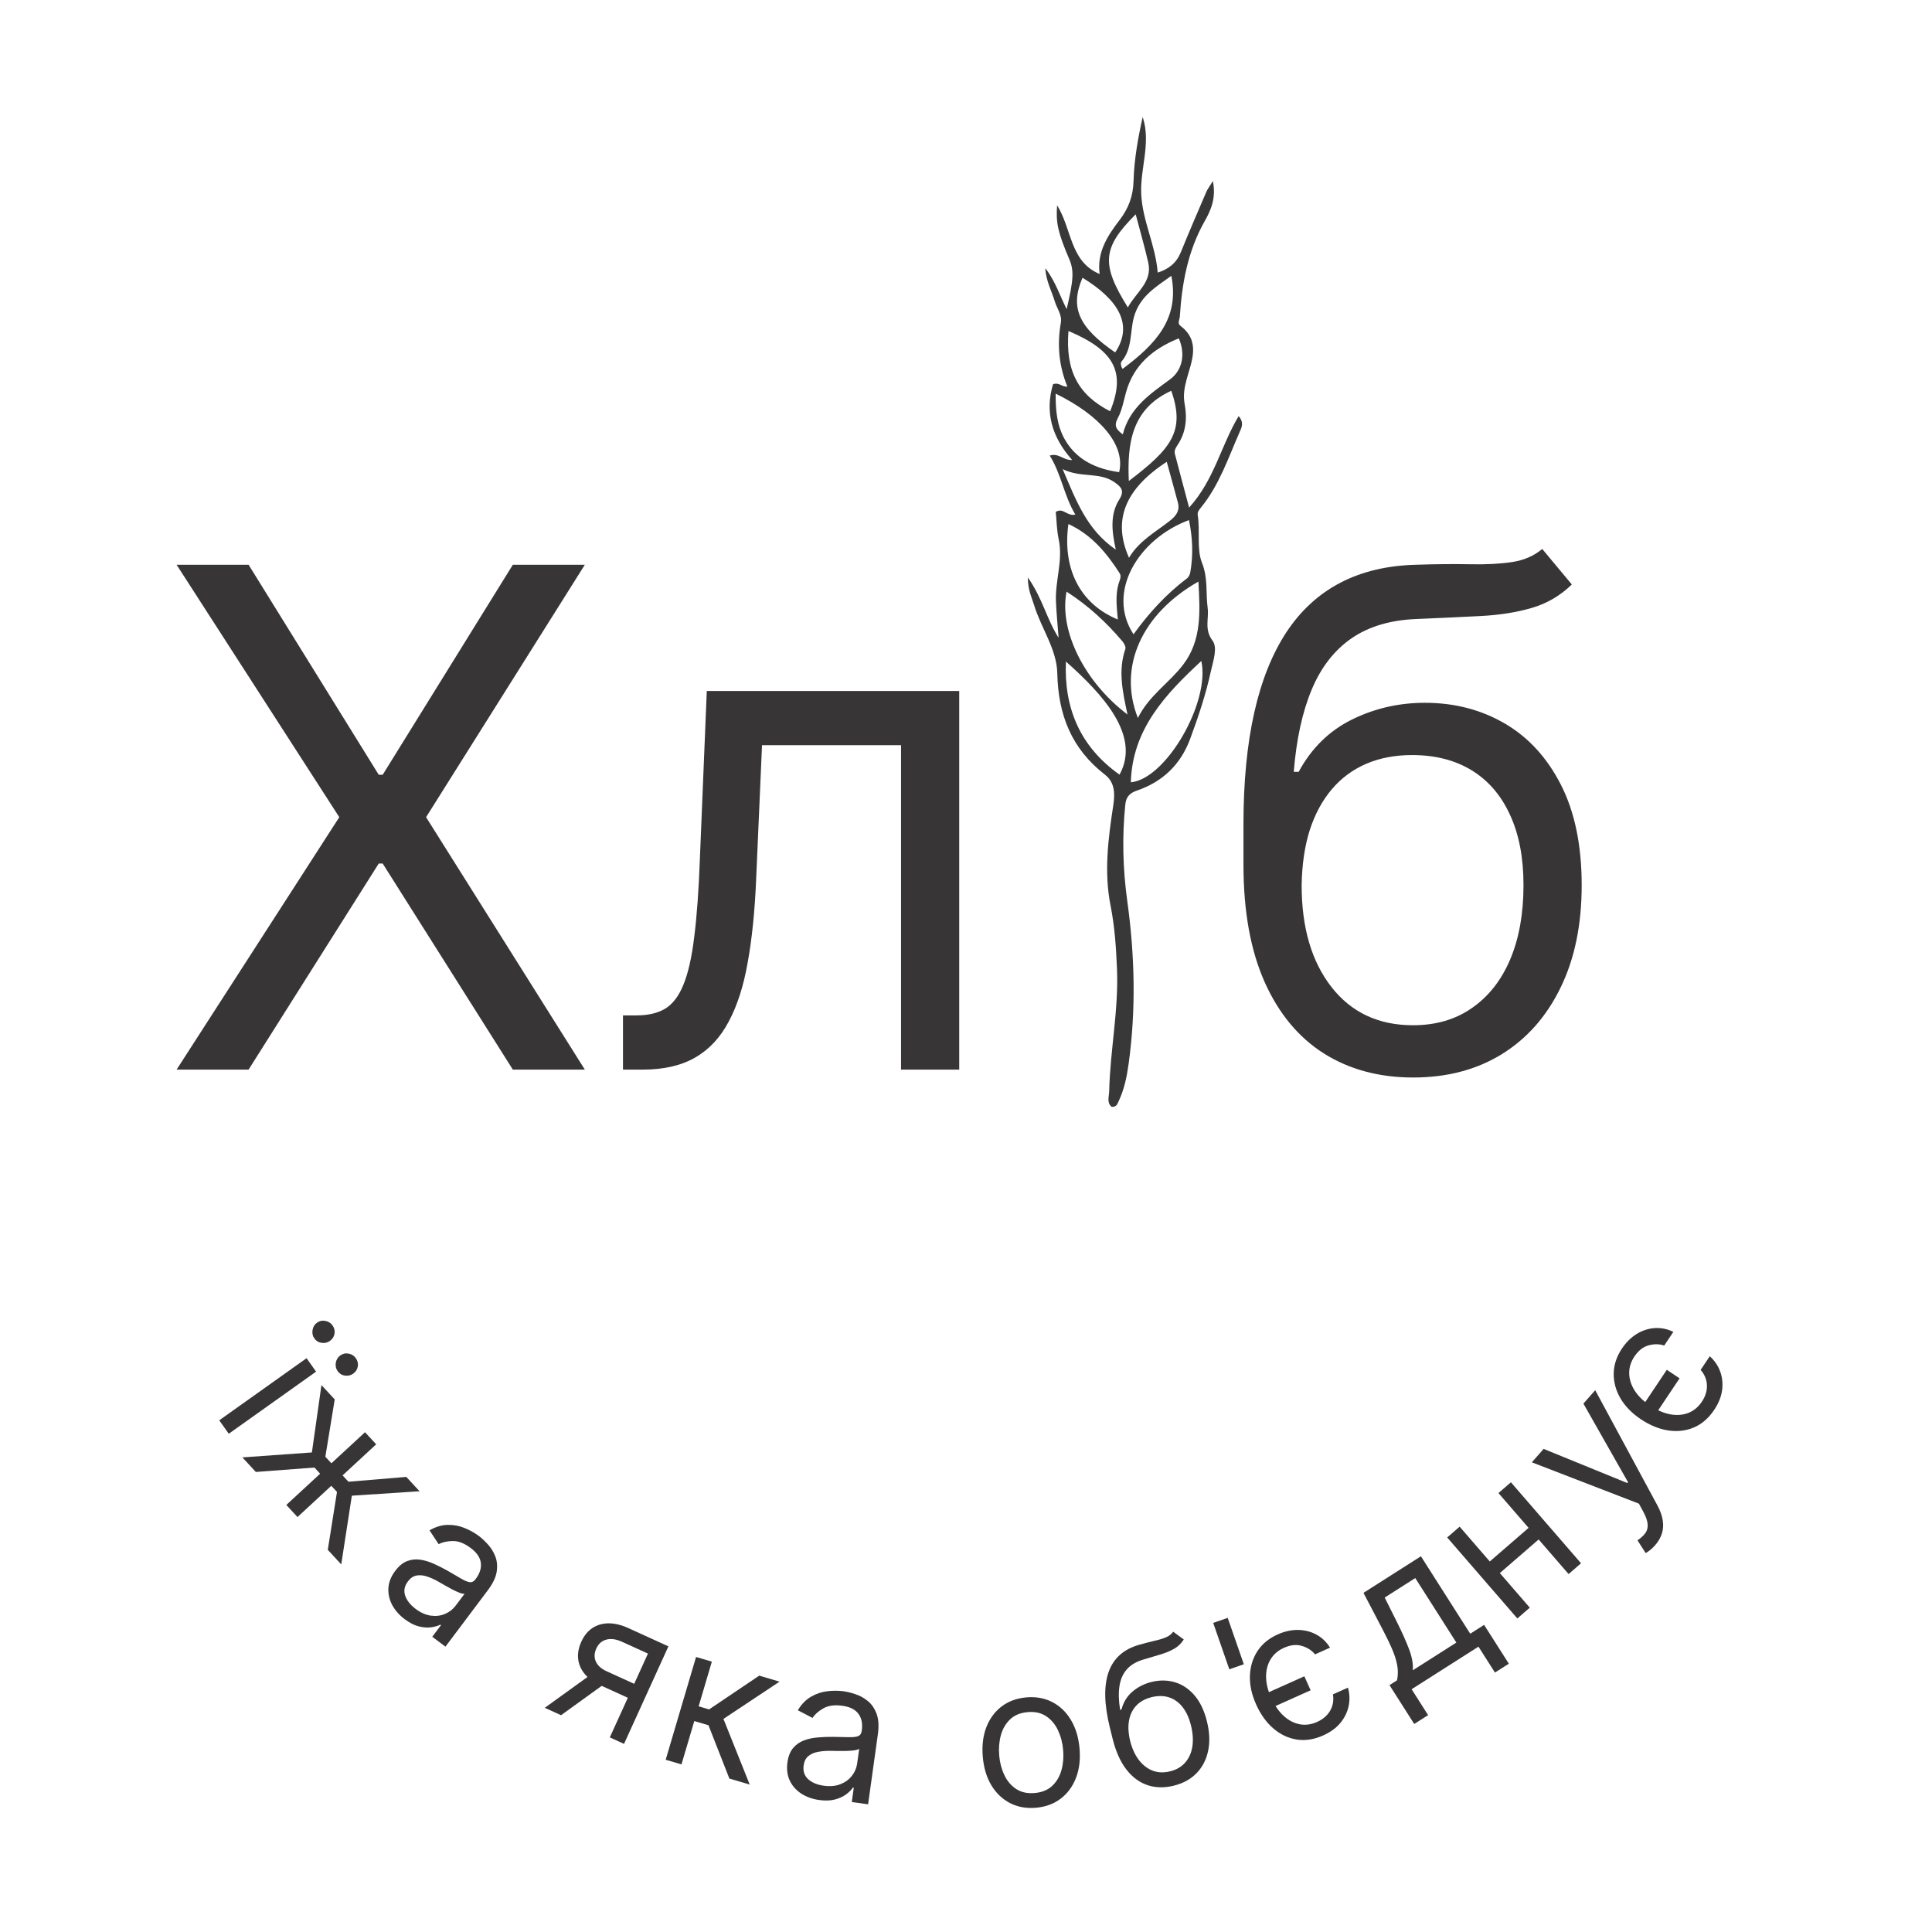 <svg width="205" height="205" viewBox="0 0 205 205" fill="none" xmlns="http://www.w3.org/2000/svg">
<g clip-path="url(#clip0_119_699)">
<path d="M23.262 150.707L32.527 144.117L33.54 145.541L24.275 152.131L23.262 150.707ZM33.351 142.006C33.17 141.752 33.108 141.46 33.164 141.13C33.221 140.793 33.376 140.534 33.629 140.354C33.907 140.157 34.206 140.092 34.527 140.16C34.849 140.222 35.101 140.379 35.281 140.633C35.478 140.91 35.549 141.205 35.492 141.518C35.443 141.831 35.28 142.087 35.002 142.284C34.749 142.464 34.458 142.532 34.129 142.487C33.808 142.444 33.548 142.283 33.351 142.006ZM35.822 145.48C35.642 145.227 35.578 144.933 35.631 144.598C35.691 144.265 35.847 144.009 36.101 143.828C36.378 143.631 36.676 143.565 36.994 143.629C37.319 143.694 37.572 143.854 37.752 144.107C37.95 144.385 38.02 144.68 37.964 144.992C37.914 145.306 37.751 145.561 37.474 145.759C37.22 145.939 36.929 146.007 36.601 145.962C36.279 145.918 36.019 145.757 35.822 145.48Z" fill="#373535"/>
<path d="M25.719 154.641L33.094 154.115L34.109 146.969L35.516 148.491L34.522 154.57L35.165 155.266L38.731 151.97L39.916 153.253L36.35 156.549L36.973 157.223L43.112 156.711L44.518 158.233L37.334 158.704L36.208 165.993L34.781 164.449L35.757 158.306L35.154 157.654L31.566 160.969L30.381 159.686L33.969 156.371L33.366 155.718L27.145 156.185L25.719 154.641Z" fill="#373535"/>
<path d="M42.939 171.805C42.363 171.373 41.921 170.871 41.615 170.302C41.311 169.728 41.177 169.13 41.212 168.508C41.25 167.883 41.492 167.274 41.936 166.682C42.328 166.161 42.747 165.816 43.196 165.647C43.647 165.474 44.114 165.423 44.596 165.496C45.079 165.568 45.561 165.715 46.044 165.935C46.533 166.155 47.01 166.395 47.473 166.657C48.079 167.001 48.567 167.284 48.937 167.507C49.313 167.728 49.615 167.853 49.841 167.881C50.071 167.911 50.27 167.814 50.439 167.59L50.475 167.542C50.913 166.958 51.094 166.385 51.018 165.821C50.945 165.26 50.588 164.738 49.944 164.255C49.278 163.754 48.645 163.507 48.047 163.515C47.449 163.522 46.949 163.634 46.546 163.85L45.576 162.38C46.228 162.006 46.866 161.813 47.492 161.802C48.125 161.789 48.722 161.898 49.283 162.129C49.851 162.358 50.364 162.645 50.822 162.989C51.114 163.208 51.423 163.496 51.748 163.851C52.08 164.206 52.344 164.623 52.539 165.103C52.738 165.586 52.794 166.131 52.708 166.739C52.621 167.347 52.307 168.012 51.765 168.734L47.265 174.722L45.868 173.673L46.793 172.442L46.722 172.389C46.479 172.515 46.163 172.607 45.773 172.666C45.383 172.725 44.945 172.696 44.46 172.578C43.974 172.46 43.467 172.203 42.939 171.805ZM44.094 170.711C44.647 171.126 45.194 171.367 45.736 171.435C46.281 171.505 46.78 171.441 47.231 171.243C47.686 171.048 48.056 170.762 48.34 170.383L49.301 169.105C49.188 169.131 49.009 169.098 48.764 169.006C48.525 168.913 48.259 168.791 47.966 168.639C47.68 168.485 47.403 168.333 47.134 168.18C46.873 168.027 46.66 167.904 46.495 167.811C46.096 167.586 45.699 167.408 45.304 167.277C44.915 167.146 44.545 167.112 44.195 167.176C43.852 167.238 43.546 167.447 43.28 167.803C42.915 168.288 42.819 168.79 42.991 169.308C43.17 169.825 43.538 170.293 44.094 170.711Z" fill="#373535"/>
<path d="M64.705 184.351L68.753 175.458L66.004 174.207C65.384 173.925 64.832 173.847 64.346 173.973C63.86 174.099 63.503 174.413 63.274 174.916C63.049 175.41 63.032 175.871 63.222 176.299C63.416 176.73 63.794 177.072 64.356 177.328L67.698 178.849L67.023 180.331L63.681 178.81C62.981 178.491 62.433 178.093 62.038 177.615C61.642 177.137 61.412 176.606 61.347 176.023C61.283 175.436 61.396 174.826 61.684 174.193C61.974 173.555 62.367 173.072 62.863 172.745C63.359 172.418 63.931 172.252 64.578 172.248C65.229 172.247 65.925 172.414 66.666 172.752L70.924 174.69L66.214 185.038L64.705 184.351ZM57.806 181.211L63.087 177.401L64.811 178.186L59.531 181.996L57.806 181.211Z" fill="#373535"/>
<path d="M70.635 186.722L73.857 175.818L75.532 176.313L74.131 181.055L75.239 181.383L80.558 177.799L82.716 178.436L76.763 182.389L79.551 189.357L77.393 188.719L75.175 183.062L73.67 182.617L72.31 187.217L70.635 186.722Z" fill="#373535"/>
<path d="M86.913 190.994C86.2 190.894 85.571 190.669 85.027 190.319C84.483 189.964 84.076 189.506 83.806 188.945C83.536 188.38 83.452 187.73 83.555 186.997C83.645 186.352 83.845 185.847 84.155 185.481C84.466 185.111 84.85 184.841 85.307 184.671C85.764 184.5 86.257 184.395 86.786 184.354C87.321 184.309 87.854 184.289 88.387 184.294C89.083 184.301 89.647 184.313 90.079 184.328C90.515 184.339 90.84 184.302 91.051 184.217C91.267 184.133 91.394 183.951 91.433 183.673L91.441 183.614C91.542 182.891 91.423 182.301 91.083 181.845C90.748 181.389 90.182 181.106 89.385 180.995C88.559 180.88 87.887 180.97 87.367 181.266C86.847 181.562 86.463 181.902 86.216 182.286L84.655 181.471C85.044 180.827 85.509 180.349 86.051 180.036C86.599 179.719 87.174 179.525 87.777 179.455C88.385 179.38 88.973 179.383 89.54 179.462C89.901 179.512 90.311 179.614 90.767 179.768C91.23 179.917 91.663 180.154 92.066 180.48C92.474 180.806 92.787 181.256 93.006 181.829C93.225 182.403 93.272 183.137 93.147 184.031L92.111 191.45L90.381 191.209L90.594 189.684L90.506 189.672C90.354 189.9 90.122 190.134 89.81 190.374C89.497 190.615 89.1 190.801 88.618 190.933C88.136 191.065 87.568 191.085 86.913 190.994ZM87.394 189.476C88.078 189.572 88.674 189.518 89.18 189.315C89.692 189.112 90.097 188.815 90.396 188.423C90.7 188.032 90.885 187.602 90.95 187.133L91.171 185.549C91.085 185.627 90.913 185.685 90.653 185.724C90.4 185.758 90.108 185.779 89.778 185.788C89.453 185.793 89.136 185.793 88.828 185.79C88.525 185.783 88.279 185.778 88.09 185.777C87.632 185.773 87.198 185.809 86.789 185.887C86.385 185.96 86.046 186.109 85.77 186.335C85.5 186.556 85.334 186.887 85.273 187.327C85.189 187.928 85.348 188.413 85.749 188.783C86.157 189.149 86.705 189.38 87.394 189.476Z" fill="#373535"/>
<path d="M109.925 191.816C108.903 191.905 107.984 191.74 107.17 191.321C106.361 190.901 105.701 190.273 105.192 189.435C104.688 188.598 104.385 187.594 104.283 186.424C104.18 185.244 104.304 184.195 104.655 183.278C105.011 182.36 105.551 181.625 106.275 181.071C107.004 180.517 107.88 180.195 108.903 180.106C109.925 180.017 110.841 180.182 111.651 180.602C112.465 181.021 113.125 181.652 113.629 182.495C114.139 183.337 114.445 184.348 114.548 185.528C114.65 186.698 114.523 187.739 114.167 188.652C113.815 189.564 113.275 190.298 112.546 190.852C111.821 191.405 110.948 191.727 109.925 191.816ZM109.789 190.253C110.566 190.185 111.187 189.93 111.654 189.488C112.121 189.046 112.446 188.49 112.63 187.82C112.815 187.15 112.874 186.437 112.808 185.68C112.741 184.923 112.559 184.228 112.261 183.595C111.963 182.962 111.546 182.466 111.01 182.107C110.473 181.747 109.816 181.601 109.039 181.669C108.263 181.737 107.641 181.994 107.175 182.441C106.709 182.888 106.384 183.449 106.2 184.124C106.016 184.799 105.957 185.515 106.023 186.272C106.089 187.029 106.271 187.721 106.569 188.349C106.866 188.977 107.283 189.468 107.819 189.823C108.356 190.177 109.012 190.321 109.789 190.253Z" fill="#373535"/>
<path d="M124.488 173.139L125.607 173.96C125.352 174.369 125.02 174.693 124.612 174.931C124.203 175.17 123.725 175.372 123.176 175.538C122.628 175.705 122.017 175.886 121.344 176.084C120.584 176.302 119.996 176.646 119.578 177.116C119.161 177.585 118.896 178.179 118.785 178.898C118.673 179.618 118.696 180.461 118.854 181.428L118.998 181.393C119.201 180.61 119.593 179.974 120.173 179.485C120.753 178.996 121.422 178.657 122.179 178.47C123.041 178.256 123.867 178.265 124.656 178.497C125.445 178.728 126.139 179.189 126.737 179.88C127.335 180.571 127.778 181.496 128.065 182.655C128.351 183.809 128.392 184.857 128.188 185.797C127.988 186.736 127.576 187.524 126.951 188.162C126.329 188.794 125.525 189.232 124.539 189.476C123.552 189.721 122.63 189.703 121.772 189.422C120.914 189.136 120.164 188.585 119.525 187.767C118.884 186.945 118.395 185.853 118.058 184.493L117.766 183.314C117.157 180.857 117.113 178.891 117.632 177.415C118.156 175.938 119.253 174.97 120.923 174.51C121.513 174.344 122.041 174.208 122.508 174.102C122.975 173.997 123.374 173.875 123.706 173.737C124.038 173.599 124.299 173.4 124.488 173.139ZM124.161 187.953C124.827 187.788 125.358 187.479 125.754 187.025C126.155 186.57 126.409 186.006 126.517 185.334C126.624 184.656 126.575 183.903 126.37 183.075C126.17 182.27 125.869 181.618 125.465 181.118C125.067 180.617 124.589 180.277 124.031 180.1C123.474 179.923 122.858 179.918 122.182 180.085C121.689 180.208 121.267 180.401 120.915 180.666C120.564 180.931 120.29 181.261 120.093 181.655C119.896 182.05 119.778 182.501 119.741 183.008C119.709 183.514 119.763 184.07 119.903 184.676C120.209 185.912 120.744 186.83 121.507 187.428C122.271 188.027 123.155 188.202 124.161 187.953Z" fill="#373535"/>
<path d="M130.268 171.668L131.98 176.59L130.441 177.125L128.729 172.203L130.268 171.668Z" fill="#373535"/>
<path d="M138.401 177.867L139.067 179.353L133.961 181.642L133.295 180.156L138.401 177.867ZM141.128 174.829L139.533 175.543C139.2 175.125 138.742 174.827 138.16 174.65C137.58 174.466 136.939 174.532 136.236 174.847C135.615 175.125 135.143 175.532 134.82 176.066C134.499 176.593 134.339 177.208 134.341 177.911C134.344 178.607 134.522 179.347 134.873 180.13C135.232 180.932 135.671 181.573 136.19 182.055C136.713 182.534 137.28 182.834 137.891 182.955C138.507 183.074 139.13 182.992 139.76 182.709C140.174 182.524 140.518 182.283 140.791 181.988C141.065 181.692 141.258 181.357 141.371 180.982C141.484 180.607 141.505 180.208 141.435 179.785L143.029 179.071C143.213 179.723 143.237 180.375 143.102 181.025C142.968 181.669 142.676 182.265 142.224 182.814C141.775 183.356 141.168 183.798 140.402 184.141C139.438 184.573 138.503 184.719 137.597 184.579C136.689 184.435 135.861 184.043 135.115 183.404C134.367 182.76 133.755 181.907 133.279 180.845C132.815 179.809 132.597 178.803 132.625 177.828C132.657 176.851 132.92 175.979 133.415 175.211C133.913 174.441 134.631 173.847 135.567 173.427C136.297 173.1 137.015 172.94 137.722 172.948C138.428 172.956 139.077 173.119 139.669 173.438C140.261 173.757 140.747 174.22 141.128 174.829Z" fill="#373535"/>
<path d="M150.06 182.926L147.436 178.805L148.235 178.296C148.301 177.968 148.329 177.64 148.319 177.312C148.31 176.985 148.254 176.626 148.151 176.235C148.05 175.837 147.887 175.379 147.662 174.861C147.435 174.339 147.137 173.724 146.769 173.017L144.676 169.014L150.77 165.133L156.002 173.35L157.476 172.412L160.1 176.533L158.626 177.471L156.877 174.724L149.784 179.24L151.533 181.988L150.06 182.926ZM149.908 177.231L154.529 174.289L150.171 167.445L146.925 169.513L148.217 172.094C148.752 173.164 149.181 174.122 149.504 174.97C149.827 175.817 149.962 176.571 149.908 177.231Z" fill="#373535"/>
<path d="M162.509 161.847L163.575 163.078L158.83 167.187L157.764 165.956L162.509 161.847ZM154.879 161.991L162.322 170.586L161.001 171.73L153.558 163.135L154.879 161.991ZM160.318 157.281L167.761 165.876L166.44 167.02L158.997 158.425L160.318 157.281Z" fill="#373535"/>
<path d="M175.612 163.97C175.417 164.193 175.224 164.375 175.034 164.516C174.848 164.661 174.708 164.752 174.616 164.79L173.753 163.44C174.115 163.193 174.392 162.937 174.585 162.673C174.777 162.409 174.859 162.096 174.828 161.734C174.805 161.372 174.647 160.92 174.353 160.38L173.901 159.549L162.541 155.162L163.791 153.739L172.669 157.362L172.747 157.273L168.013 148.935L169.264 147.512L175.864 159.737C176.162 160.288 176.349 160.811 176.427 161.306C176.508 161.804 176.479 162.274 176.339 162.717C176.203 163.156 175.961 163.574 175.612 163.97Z" fill="#373535"/>
<path d="M176.861 145.346L178.215 146.251L175.106 150.903L173.752 149.998L176.861 145.346ZM177.556 141.323L176.585 142.775C176.08 142.598 175.534 142.589 174.947 142.749C174.358 142.901 173.85 143.298 173.422 143.938C173.044 144.504 172.86 145.099 172.87 145.723C172.879 146.34 173.07 146.946 173.445 147.541C173.818 148.128 174.361 148.661 175.075 149.138C175.805 149.626 176.518 149.936 177.213 150.068C177.911 150.196 178.551 150.149 179.133 149.927C179.718 149.7 180.202 149.3 180.586 148.725C180.838 148.348 181.001 147.961 181.076 147.566C181.15 147.17 181.135 146.784 181.032 146.406C180.928 146.028 180.734 145.679 180.45 145.358L181.421 143.906C181.924 144.361 182.291 144.9 182.521 145.523C182.751 146.139 182.82 146.799 182.728 147.504C182.636 148.202 182.357 148.9 181.89 149.597C181.304 150.475 180.589 151.096 179.747 151.459C178.901 151.819 177.992 151.927 177.02 151.782C176.045 151.635 175.073 151.237 174.104 150.59C173.161 149.959 172.442 149.224 171.947 148.383C171.455 147.538 171.215 146.659 171.226 145.746C171.239 144.829 171.531 143.944 172.101 143.09C172.545 142.426 173.069 141.909 173.671 141.54C174.274 141.171 174.911 140.965 175.581 140.92C176.252 140.876 176.91 141.01 177.556 141.323Z" fill="#373535"/>
<path d="M26.377 59.924L40.188 82.21H40.606L54.417 59.924H62.055L45.21 86.709L62.055 113.494H54.417L40.606 91.627H40.188L26.377 113.494H18.739L36.002 86.709L18.739 59.924H26.377ZM66.103 113.494V107.74H67.568C68.771 107.74 69.774 107.504 70.576 107.033C71.378 106.545 72.023 105.699 72.511 104.496C73.017 103.275 73.401 101.584 73.662 99.422C73.941 97.242 74.142 94.469 74.264 91.104L74.996 73.317H101.781V113.494H95.608V79.071H80.856L80.228 93.406C80.088 96.701 79.792 99.605 79.338 102.116C78.903 104.61 78.231 106.702 77.324 108.394C76.435 110.085 75.249 111.358 73.767 112.213C72.285 113.067 70.427 113.494 68.195 113.494H66.103ZM163.643 58.25L166.782 62.017C165.562 63.203 164.149 64.031 162.545 64.502C160.94 64.972 159.127 65.26 157.104 65.365C155.081 65.469 152.832 65.574 150.356 65.679C147.565 65.783 145.255 66.463 143.424 67.719C141.593 68.975 140.18 70.788 139.186 73.16C138.192 75.531 137.556 78.444 137.277 81.896H137.8C139.16 79.385 141.044 77.537 143.45 76.351C145.856 75.165 148.437 74.572 151.193 74.572C154.331 74.572 157.156 75.305 159.668 76.769C162.179 78.234 164.167 80.405 165.631 83.283C167.096 86.16 167.829 89.709 167.829 93.929C167.829 98.131 167.079 101.758 165.579 104.81C164.097 107.862 162.013 110.216 159.327 111.873C156.659 113.512 153.529 114.331 149.937 114.331C146.345 114.331 143.197 113.486 140.494 111.794C137.791 110.085 135.69 107.557 134.19 104.208C132.691 100.843 131.941 96.684 131.941 91.731V87.442C131.941 78.496 133.458 71.712 136.492 67.091C139.544 62.47 144.13 60.081 150.251 59.924C152.413 59.854 154.34 59.837 156.032 59.872C157.723 59.907 159.197 59.828 160.452 59.636C161.708 59.445 162.772 58.983 163.643 58.25ZM149.937 108.786C152.361 108.786 154.445 108.176 156.189 106.955C157.95 105.734 159.301 104.017 160.243 101.802C161.185 99.57 161.655 96.945 161.655 93.929C161.655 90.999 161.176 88.505 160.217 86.448C159.275 84.39 157.924 82.82 156.162 81.739C154.401 80.658 152.291 80.118 149.832 80.118C148.036 80.118 146.423 80.423 144.993 81.033C143.563 81.643 142.343 82.541 141.331 83.727C140.32 84.913 139.535 86.36 138.977 88.069C138.437 89.778 138.149 91.731 138.114 93.929C138.114 98.428 139.169 102.029 141.279 104.732C143.389 107.434 146.275 108.786 149.937 108.786Z" fill="#373535"/>
<mask id="mask0_119_699" style="mask-type:luminance" maskUnits="userSpaceOnUse" x="0" y="0" width="205" height="205">
<path d="M0 -6.0825e-06H204.095V204.095H0V-6.0825e-06Z" fill="white"/>
</mask>
<g mask="url(#mask0_119_699)">
<path d="M114.862 29.47C113.513 32.624 114.429 34.718 118.329 37.396C120.323 34.417 118.614 31.77 114.862 29.47ZM124.289 29.265C122.665 30.44 120.922 31.438 120.314 33.661C119.885 35.227 120.17 36.998 118.99 38.376C118.835 38.556 119.034 39.128 119.131 39.132C122.554 36.564 125.195 33.868 124.289 29.265ZM118.395 58.32C117.95 56.319 117.781 54.551 118.778 52.975C119.354 52.067 118.957 51.659 118.255 51.167C116.654 50.044 114.715 50.743 112.755 49.778C114.202 53.136 115.299 56.19 118.395 58.32ZM125.081 35.9C122.361 37 120.275 38.707 119.467 41.671C119.219 42.584 119.045 43.552 118.606 44.371C118.158 45.208 118.465 45.59 119.137 46.088C119.859 43.244 122.053 41.799 124.158 40.248C125.482 39.272 125.797 37.55 125.081 35.9ZM119.675 32.619C120.546 31.003 122.302 29.92 121.841 27.875C121.459 26.187 120.973 24.523 120.505 22.74C116.947 26.296 116.815 28.038 119.675 32.619ZM113.373 35.121C113.037 39.325 114.393 41.896 117.793 43.64C119.47 39.517 118.295 37.204 113.373 35.121ZM124.281 41.464C120.055 43.395 119.603 47.068 119.775 51.039C124.281 47.616 125.783 45.758 124.281 41.464ZM118.751 50.099C119.441 47.19 116.699 44.059 112.015 41.77C111.998 43.529 112.155 45.163 112.975 46.609C114.201 48.766 116.242 49.752 118.751 50.099ZM113.366 55.602C112.698 60.401 114.645 64.102 118.611 65.735C118.503 64.471 118.331 63.221 118.675 61.987C118.782 61.604 119.037 61.19 118.803 60.825C117.423 58.673 115.827 56.739 113.366 55.602ZM123.802 49.003C119.342 51.903 118.035 55.235 119.798 59.183C120.867 57.376 122.626 56.453 124.142 55.252C124.786 54.742 125.213 54.192 124.987 53.34C124.618 51.947 124.229 50.559 123.802 49.003ZM118.79 82.195C121.082 78.052 116.99 73.647 113.103 70.195C112.886 75.068 114.569 79.216 118.79 82.195ZM119.991 83.007C123.717 82.675 128.433 74.499 127.47 70.135C123.709 73.627 120.143 77.352 119.991 83.007ZM113.169 62.776C112.358 66.907 115.05 72.344 119.637 75.817C119.123 73.42 118.619 71.153 119.409 68.86C119.482 68.647 119.279 68.266 119.099 68.052C117.387 66.024 115.454 64.246 113.169 62.776ZM120.275 67.304C121.907 65.04 123.755 63.022 125.967 61.355C126.143 61.221 126.263 60.939 126.303 60.707C126.622 58.864 126.547 57.038 126.159 55.184C120.723 57.207 117.373 62.889 120.275 67.304ZM120.738 76.183C121.918 73.792 124.079 72.455 125.554 70.511C127.539 67.895 127.327 64.862 127.162 61.712C121.134 65.124 118.602 70.778 120.738 76.183ZM110.907 28.452C112.025 29.892 112.457 31.405 113.182 32.8C113.925 29.647 113.97 28.699 113.447 27.474C112.282 24.74 112.011 23.64 112.17 21.785C113.762 24.354 113.518 27.753 116.681 29.073C116.371 26.783 117.509 25.023 118.793 23.351C119.743 22.112 120.234 20.822 120.278 19.208C120.342 16.932 120.746 14.665 121.247 12.414C122.159 15.158 120.971 17.852 121.091 20.575C121.217 23.428 122.611 25.987 122.841 28.925C124.026 28.552 124.834 27.892 125.298 26.755C126.169 24.613 127.085 22.489 127.997 20.366C128.125 20.067 128.334 19.802 128.695 19.211C129.063 21.026 128.479 22.312 127.819 23.48C126.039 26.632 125.41 30.052 125.189 33.591C125.169 33.917 124.891 34.297 125.258 34.576C127.43 36.219 126.429 38.339 125.919 40.223C125.671 41.138 125.534 41.951 125.695 42.832C125.978 44.375 125.858 45.832 124.975 47.178C124.785 47.468 124.565 47.783 124.662 48.157C125.125 49.936 125.602 51.711 126.174 53.859C128.861 50.896 129.555 47.27 131.427 44.154C132.033 44.837 131.738 45.377 131.541 45.827C130.33 48.581 129.374 51.471 127.434 53.852C127.239 54.09 127.035 54.332 127.087 54.656C127.357 56.349 126.959 58.256 127.537 59.711C128.197 61.368 127.931 62.92 128.142 64.507C128.294 65.652 127.755 66.778 128.661 67.981C129.223 68.73 128.726 70.127 128.487 71.211C127.949 73.672 127.154 76.06 126.279 78.416C125.277 81.12 123.361 82.96 120.631 83.888C119.858 84.151 119.487 84.559 119.403 85.372C119.054 88.791 119.141 92.198 119.611 95.595C120.409 101.353 120.554 107.116 119.755 112.887C119.569 114.235 119.297 115.564 118.714 116.808C118.569 117.121 118.471 117.492 117.947 117.44C117.414 116.985 117.681 116.351 117.693 115.791C117.794 111.468 118.698 107.203 118.522 102.852C118.431 100.583 118.282 98.328 117.841 96.108C117.131 92.532 117.586 88.986 118.125 85.467C118.331 84.119 118.261 82.987 117.241 82.196C113.705 79.454 112.282 75.863 112.187 71.447C112.133 68.874 110.465 66.651 109.723 64.199C109.481 63.394 109.069 62.632 109.061 61.273C110.621 63.475 111.079 65.74 112.327 67.676C112.23 66.385 112.097 65.095 112.043 63.801C111.955 61.603 112.815 59.451 112.335 57.219C112.129 56.26 112.118 55.259 112.023 54.319C112.822 53.816 113.227 54.823 114.101 54.599C112.898 52.609 112.623 50.319 111.385 48.343C112.334 48.027 112.807 48.855 113.766 48.809C111.601 46.389 110.859 43.728 111.73 40.776C112.386 40.519 112.685 41.097 113.258 41.017C112.353 38.819 112.158 36.562 112.562 34.248C112.71 33.398 112.139 32.718 111.913 31.957C111.59 30.878 111.009 29.871 110.907 28.452Z" fill="#393839"/>
</g>
</g>
<defs>
<clipPath id="clip0_119_699">
<rect width="204.095" height="204.095" fill="white"/>
</clipPath>
</defs>
</svg>
